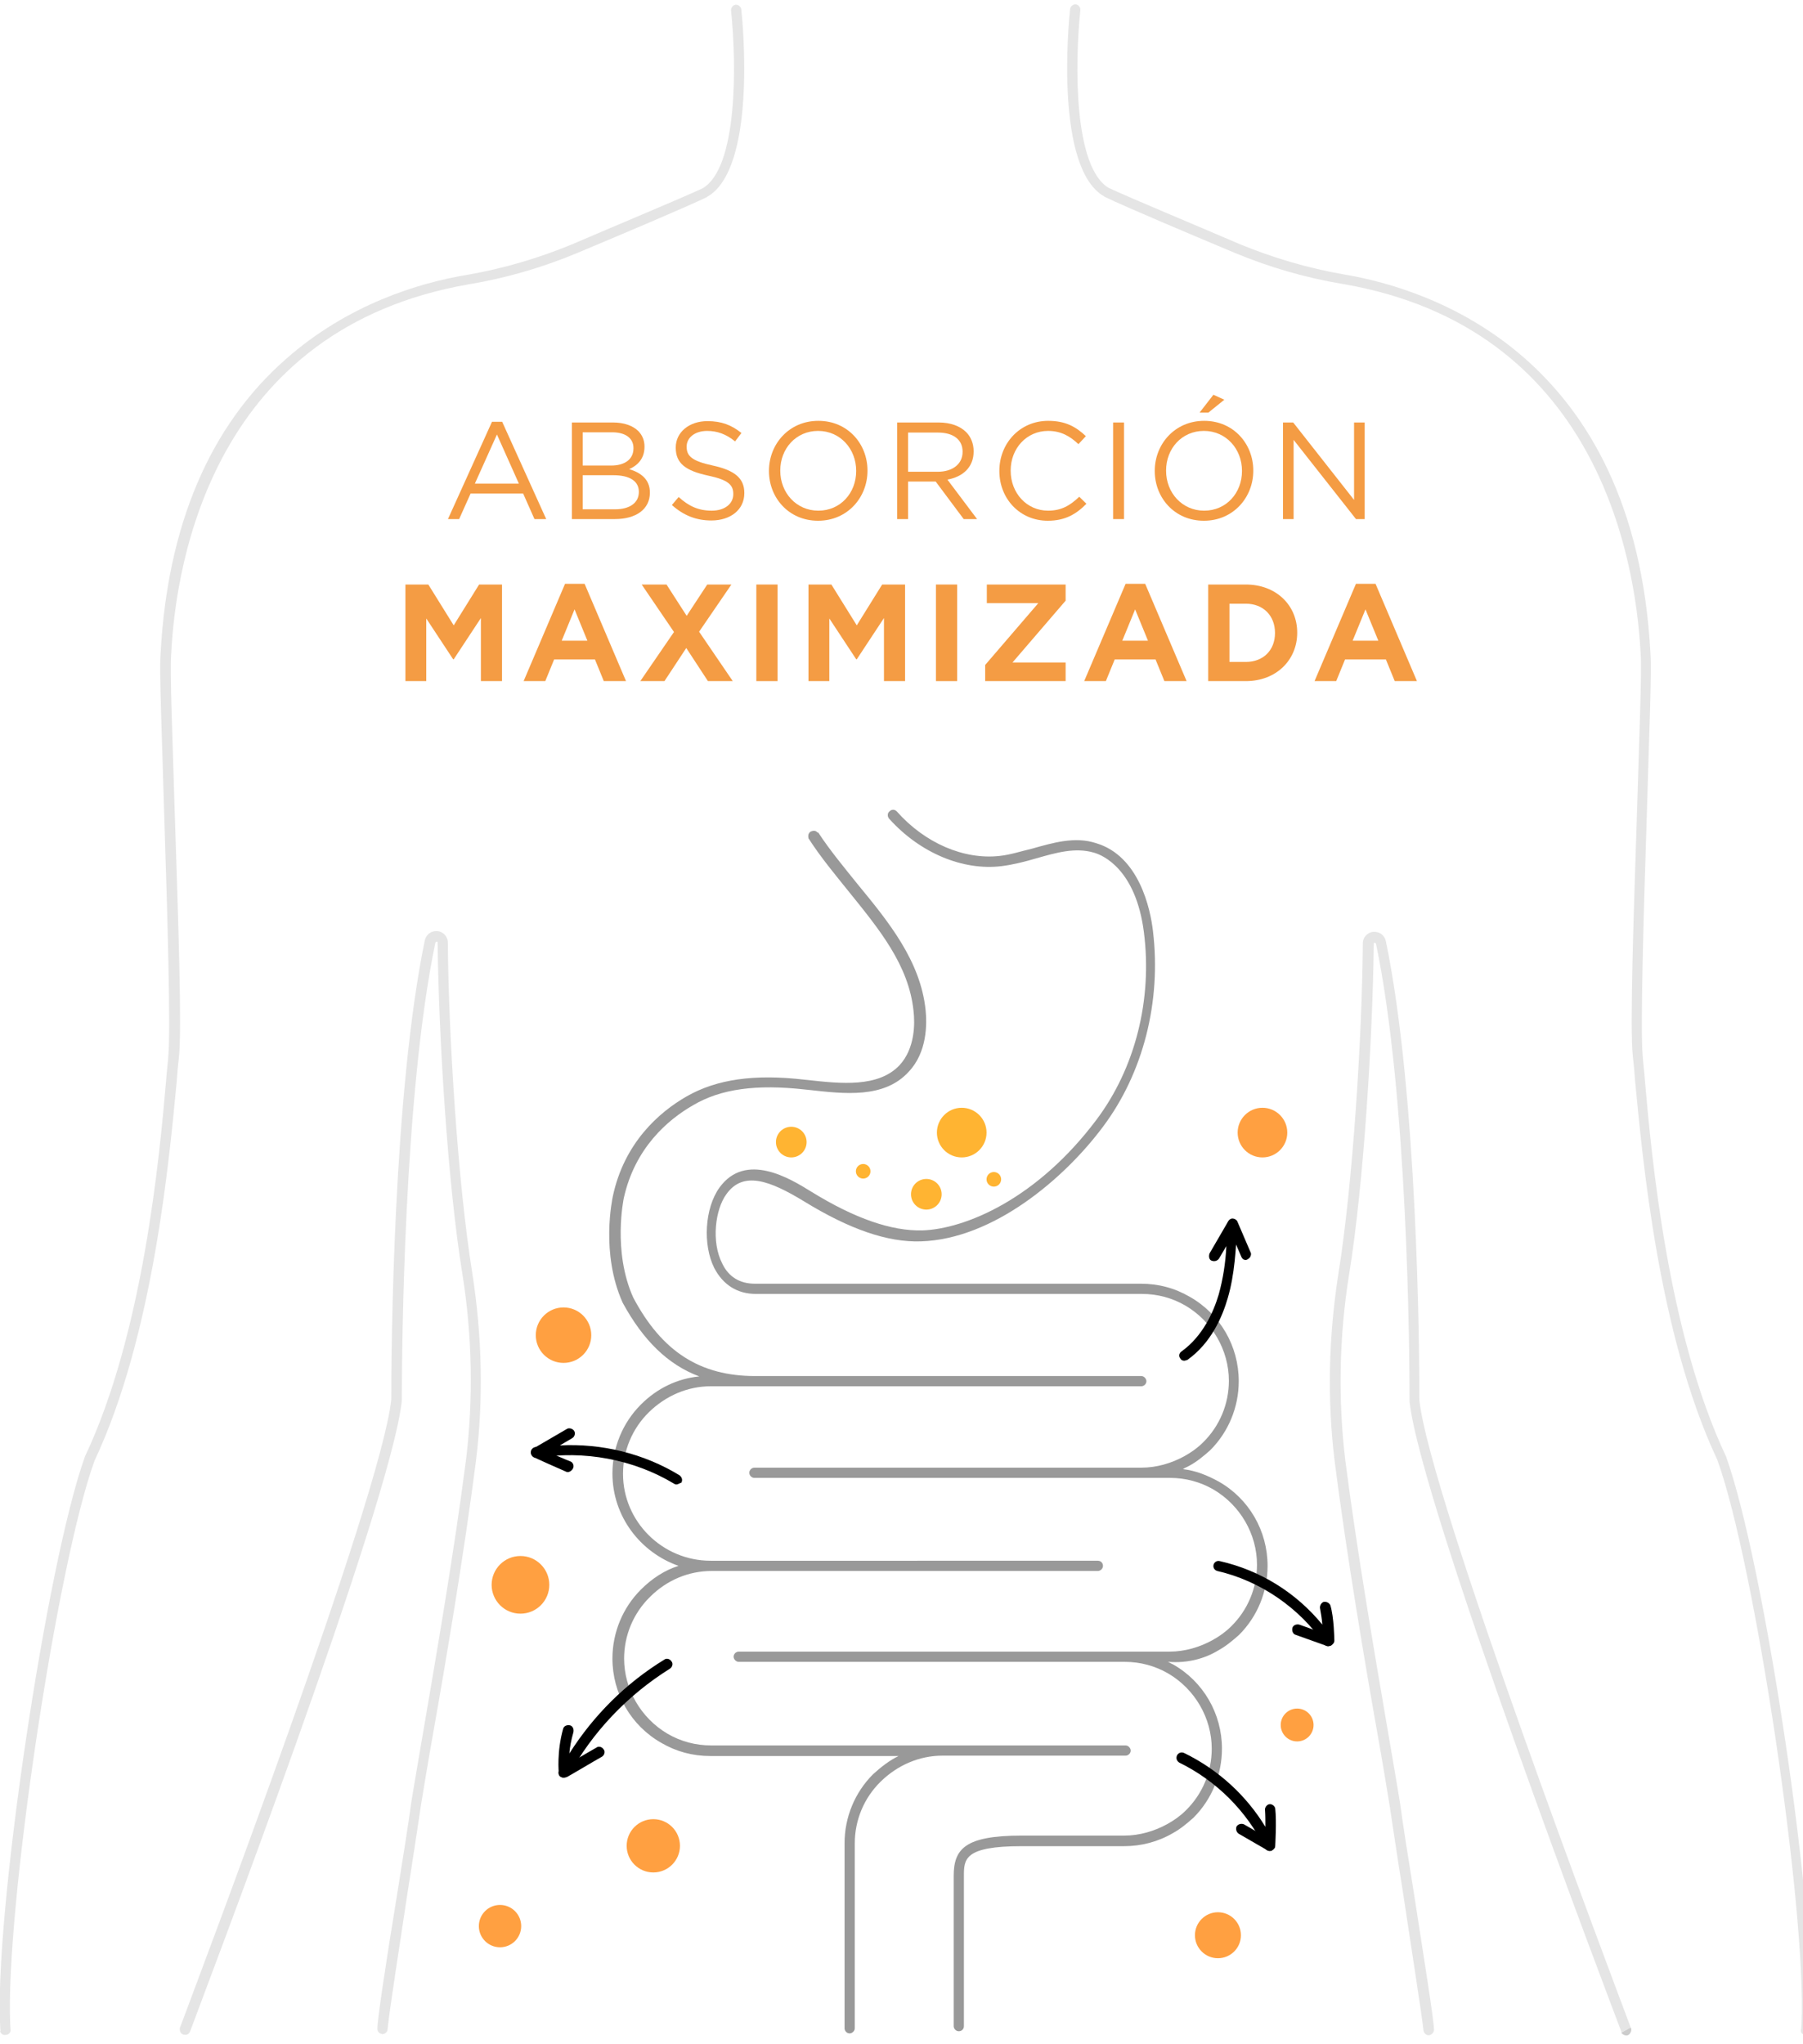 <svg xmlns="http://www.w3.org/2000/svg" viewBox="0 0 494 560">
    <path d="M494.7 557.5c0.7 0 1.4-0.6 1.4-1.4 2-29.8-12.7-128.1-23.2-157.1v0c-16-33.9-20.4-82.2-22.2-102.8 -0.2-2.9-0.5-5-0.6-6.6 -0.7-7.2 0.2-38.5 1.1-66.1 0.6-21.4 1.4-39.7 1-44.5 -4.3-81.6-60.1-99.8-83.9-103.8 -9.9-1.7-19.6-4.6-28.6-8.3 -12.8-5.5-29.4-12.4-35.9-15.4 -9.7-5.7-9.3-34.3-7.8-48.7 0.1-0.7-0.5-1.5-1.2-1.6s-1.5 0.5-1.6 1.2c-0.5 4.5-4.1 43.7 9.3 51.4 0 0 0.1 0 0.1 0.1 6.3 3 23.1 10.1 36 15.5 9.2 3.8 19 6.7 29.3 8.4 69.4 11.9 80.2 74.7 81.6 101.1 0.4 4.6-0.4 23.7-1 44.1 -0.9 27.7-2 59.1-1.1 66.6 0.2 1.6 0.4 3.7 0.6 6.6 2 20.7 6.3 69.3 22.5 103.7 10.3 28.3 24.5 123.3 23.1 154.5l-0.1 1.4C493.2 556.8 493.7 557.4 494.7 557.5c0.6 0.1 1.4-0.5 1.5-1.2" fill="#E5E5E5"/>
    <path d="M446.8 555.5c-4.6-12.4-55-145.2-57.9-171.8 0-13.8-0.5-83.9-9.2-125.9 -0.4-1.6-1.7-2.6-3.4-2.5 -1.6 0.1-2.9 1.5-2.9 3.1 -0.2 25.3-2.7 65.7-6.7 90.6 -2.7 17.3-3.1 34.5-1 51.5 3.2 25.1 8.3 55.3 11.8 75 1.5 8.4 2.6 15.3 3.2 18.9 0.9 5.8 2.2 14.8 3.7 24.1 2.2 14.7 5 32.4 5.6 37.6 0 0.7 0.6 1.5 1.4 1.5l0 0 0 0 0 0c0.7 0 1.4-0.6 1.5-1.4l0 0 0 0c0-2.7-2.9-20.6-5.6-38.1 -1.5-9.3-2.9-18.1-3.7-24.1 -0.6-3.6-1.7-10.3-3.2-18.9 -3.4-19.9-8.6-50-11.8-75 -2-16.6-1.7-33.8 1-50.7 4.1-25.1 6.5-65.6 6.8-90.9 0-0.1 0-0.2 0.2-0.2s0.2 0.1 0.4 0.2c8.7 41.7 9.2 111.8 9.2 125.4v0.1c3 28.1 55.9 167 58.1 172.8" fill="#E5E5E5"/>
    <path d="M1.5 557.5c-0.7 0-1.4-0.6-1.4-1.4C-1.9 526.3 12.8 428 23.3 399v0c16-33.9 20.4-82.2 22.2-102.8 0.2-2.9 0.5-5 0.6-6.6 0.7-7.2-0.2-38.5-1.1-66.1 -0.6-21.4-1.4-39.7-1-44.5 1.9-35 13.4-62.2 34.3-80.6 17-15 36.4-20.9 49.7-23.1 9.9-1.7 19.6-4.6 28.6-8.3 12.8-5.5 29.4-12.4 35.9-15.4 9.7-5.7 9.3-34.3 7.8-48.7 -0.1-0.7 0.5-1.5 1.2-1.6s1.5 0.5 1.6 1.2c0.5 4.5 4.1 43.7-9.3 51.4 0 0-0.1 0-0.1 0.1 -6.3 3-23.1 10.1-36 15.5 -9.2 3.8-19 6.7-29.3 8.4C59 90 48.2 152.9 46.9 179.2c-0.4 4.6 0.4 23.8 1 44.1 0.9 27.7 2 59.1 1.1 66.6 -0.2 1.6-0.4 3.7-0.6 6.6 -2 20.7-6.3 69.3-22.5 103.7C15.6 428.5 1.4 523.5 2.8 554.7l0.1 1.4C3 556.8 2.4 557.5 1.5 557.5c-0.6 0.2-1.4-0.4-1.5-1.1" fill="#E5E5E5"/>
    <path d="M52.1 556.5c-0.2 0.7-1 1.1-1.9 0.9 -0.7-0.2-1.1-1-0.9-1.9l0.4-1c4.6-12.4 54.6-144.2 57.5-171 0-13.8 0.5-83.9 9.2-125.9 0.4-1.6 1.7-2.6 3.4-2.5 1.6 0.1 2.9 1.5 2.9 3.1 0.2 25.3 2.7 65.7 6.7 90.6 2.7 17.3 3.1 34.5 1 51.5 -3.2 25.1-8.3 55.3-11.8 75 -1.5 8.4-2.6 15.3-3.2 18.9 -0.9 5.8-2.2 14.8-3.7 24.1 -2.2 14.7-5 32.4-5.5 37.6 0 0.7-0.6 1.4-1.5 1.4 -0.1 0-0.2 0-0.2-0.1 -0.6-0.1-1.1-0.6-1.1-1.4 0-2.5 2.1-16.6 5.6-38 1.5-9.4 2.9-18.1 3.7-24.1 0.6-3.6 1.7-10.3 3.2-18.9 3.4-19.9 8.6-50 11.8-75 2-16.6 1.7-33.8-1-50.7 -4.1-25.1-6.5-65.6-6.8-90.9 0-0.1 0-0.2-0.2-0.2s-0.2 0.1-0.4 0.2c-8.7 41.7-9.2 111.8-9.2 125.4v0.1C107.2 412 54.2 550.7 52.1 556.5c-0.2 0.6-0.7 1-1.4 1" fill="#E5E5E5"/>
  <path d="M446.8 555.5c0.4 0.6 0 1.6-0.6 2s-1.6 0-2-0.6" fill="#CCC"/>
      <path d="M185.3 406.7c-0.2 0-0.5-0.1-0.6-0.2 -11.1-6.7-24.8-9.2-37.5-7.1 -0.6 0.1-1.4-0.2-1.6-0.9 -0.2-0.6 0-1.4 0.6-1.7l9.1-5.3c0.6-0.4 1.6-0.1 2 0.5s0.2 1.6-0.5 2l-3.4 2c11.4-0.6 23 2.2 32.8 8.2 0.6 0.5 0.9 1.2 0.5 2C186.3 406.3 185.8 406.7 185.3 406.7z"/>
      <path d="M363.9 451c-0.5 0-0.9-0.2-1.1-0.6 -6.8-9.9-17.5-17.3-29.3-20 -0.7-0.2-1.2-0.9-1-1.7 0.2-0.7 0.9-1.2 1.7-1 11.1 2.5 21 8.7 28.1 17.4 -0.1-1.5-0.4-3.2-0.6-4.3 -0.2-0.7 0.2-1.6 0.9-1.9 0.7-0.2 1.6 0.2 1.9 0.9 1 3.2 1.1 9.4 1.1 9.7 0 0.6-0.5 1.1-1 1.4C364.1 451 364 451 363.9 451z"/>
      <path d="M154.4 487c-0.1 0-0.1 0-0.2 0 -0.6-0.1-1-0.6-1.1-1.2 0-0.2-0.6-5.8 1.2-12.2 0.2-0.7 1-1.1 1.9-0.9 0.7 0.2 1.1 1 0.9 1.9 -0.6 2.1-1 4.2-1.1 5.8 6.6-10.4 15.4-19.2 26-25.7 0.6-0.5 1.6-0.2 2 0.5 0.5 0.6 0.2 1.6-0.5 2 -11.5 7.2-21.2 17.3-27.7 29.3C155.5 486.7 155 487 154.4 487z"/>
      <path d="M347.8 507.1c-0.6 0-1-0.4-1.2-0.7 -5-10.2-13.3-18.5-23.5-23.5 -0.6-0.4-1-1.1-0.6-2 0.4-0.7 1.2-1 2-0.6 9.2 4.5 16.9 11.5 22.2 20.2 0-1.6 0-3.2-0.1-4.6 -0.1-0.7 0.5-1.5 1.2-1.6s1.5 0.5 1.6 1.2c0.4 3.6 0 9.8 0 10.2 0 0.6-0.5 1.1-1.1 1.4C348 507.1 348 507.1 347.8 507.1z"/>
      <path d="M324.5 372.8c-0.5 0-0.9-0.2-1.1-0.6 -0.5-0.6-0.4-1.5 0.4-2 5.8-4.2 8.7-10.8 10.1-15.5 1.2-4.3 1.9-8.8 2.1-13.3l-2 3.4c-0.4 0.6-1.2 0.9-2 0.6 -0.7-0.2-0.9-1.2-0.6-2l5-8.6c0.4-0.6 1-0.7 1.6-0.6 0.6 0.2 1 0.7 1 1.5 -0.4 6.6-0.7 13.4-2.6 19.9 -1.5 5.2-4.6 12.4-11.1 17C325.1 372.6 324.7 372.8 324.5 372.8z"/>
      <path d="M341.3 345.2c-0.6 0-1-0.4-1.2-0.9l-3.6-8.4c-0.4-0.6 0-1.6 0.6-1.9 0.6-0.4 1.6 0 1.9 0.6l3.6 8.4c0.4 0.6 0 1.6-0.6 1.9C341.6 345.2 341.4 345.2 341.3 345.2z"/>
      <path d="M155.6 403.3c-0.1 0-0.4 0-0.5-0.1 -1.2-0.5-8.6-3.8-8.9-4 -0.6-0.4-1-1.1-0.6-2 0.4-0.6 1.1-1 2-0.6 2.1 1 7.8 3.5 8.7 3.8 0.6 0.2 1.1 1.1 0.7 1.9C156.7 402.9 156.1 403.3 155.6 403.3z"/>
      <path d="M154.4 487c-0.5 0-1-0.2-1.2-0.6 -0.4-0.6-0.1-1.6 0.6-2 0.1 0 7.6-4.5 9.6-5.6 0.6-0.5 1.6-0.2 2 0.5 0.5 0.6 0.2 1.6-0.5 2 -2 1.1-9.3 5.5-9.7 5.6C154.9 487 154.6 487 154.4 487z"/>
      <path d="M363.9 451c-0.1 0-0.4 0-0.5-0.1l-8.4-3c-0.7-0.2-1.1-1-0.9-1.9 0.2-0.7 1-1.1 1.9-0.9l8.4 3c0.7 0.2 1.1 1 0.9 1.9C365 450.6 364.4 451 363.9 451z"/>
      <path d="M347.8 507.1c-0.2 0-0.5-0.1-0.6-0.2l-7.8-4.5c-0.6-0.4-0.9-1.2-0.6-2 0.4-0.6 1.2-0.9 2-0.6l7.8 4.5c0.6 0.4 0.9 1.2 0.6 2C348.7 506.9 348.3 507.1 347.8 507.1z"/>
    <g opacity="0.4">
      <path d="M308.4 481c0.7 0 1.4-0.6 1.4-1.4 0-0.6-0.6-1.4-1.4-1.4h-7.9 -42.2 -55.6 -7.9c-4.2 0-8.3-1.1-11.9-3.2 -7.3-4.3-11.9-12.2-11.9-20.6 0-6.3 2.5-12.4 7.1-16.9 4.6-4.6 10.6-7.1 16.9-7.1h105.8c0.7 0 1.4-0.6 1.4-1.4s-0.6-1.4-1.4-1.4H194.7c-13.2 0-24-10.7-24-23.8 0-6.3 2.5-12.4 7.1-16.9s10.6-7.1 16.9-7.1h12.2 93.6 12.2c0.7 0 1.4-0.6 1.4-1.4 0-0.6-0.6-1.4-1.4-1.4h-12.2 -93.6c-15 0-25.5-6.6-33.4-21.5 -5.7-12.7-2.6-27.1-2.6-27.2 3-13.7 12-21.5 19-25.5 7.6-4.5 17.4-5.8 30.7-4.3l1 0.1c9.8 1.1 20.7 2.4 27.4-5 5-5.3 5-12.9 4.6-16.9 -1.4-13.4-10.1-24.1-18.5-34.3 -3.7-4.6-7.7-9.4-10.9-14.3H224c-0.5-0.6-1.2-0.6-2-0.2 -0.6 0.5-0.6 1.1-0.5 1.7l0 0 0 0c0 0.1 0 0.1 0.1 0.2l0 0c3.2 5 7.2 9.8 10.9 14.4 8.4 10.4 16.5 20.2 17.8 32.8 0.4 3.5 0.4 10.2-3.8 14.8 -5.8 6.2-16.1 5.1-25.1 4.1l-1-0.1c-13.8-1.6-24.1-0.1-32.3 4.6 -7.5 4.3-17.1 12.7-20.2 27.4 -0.1 0.6-3.4 15.5 2.7 29.1l0 0 0 0c5.6 10.3 12.4 17 21 20.2 -6 0.6-11.5 3.2-16 7.7 -5 5-7.8 11.8-7.8 18.9 0 11.7 7.6 21.6 18.1 25.3 -3.8 1.2-7.3 3.5-10.3 6.5 -5 5-7.8 11.8-7.8 18.9 0 9.6 5.1 18.4 13.4 23.1 4.1 2.4 8.6 3.6 13.4 3.6h7.9 43.7c-2.5 1.2-4.8 3-7 5 -5 5-7.8 11.8-7.8 18.9v50.7c0 0.7 0.6 1.4 1.4 1.4 0.6 0 1.4-0.6 1.4-1.4V505c0-6.3 2.5-12.4 7.1-16.9s10.6-7.1 16.9-7.1h42.2 8.2l0 0H308.4L308.4 481z"/>
      <path d="M333.9 452.1c2-1.1 3.8-2.6 5.6-4.2 5-5 7.8-11.8 7.8-18.9 0-9.6-5.1-18.4-13.4-23.1 -3.1-1.7-6.3-3-9.8-3.4 0.6-0.4 1.2-0.6 1.9-1 2-1.1 3.8-2.6 5.6-4.2 5-5 7.8-11.8 7.8-18.9 0-9.6-5.1-18.4-13.4-23.1 -4.1-2.4-8.6-3.6-13.4-3.6H206.8c-4.1 0-7.2-1.9-8.9-5.5 -3.1-6-1.9-14.9 1.1-19 4.6-6.5 11.9-3.8 21.4 2 12.4 7.6 22.8 11.2 31.9 10.9 19.9-0.6 39.4-17.3 49.9-31.4 11.1-14.8 16-34.4 13.7-53.6 -0.7-6.1-3.8-20.6-15.6-24.1 -5.8-1.9-11.8-0.1-17.5 1.5 -3 0.7-6 1.7-8.9 2 -9.8 1.1-20.5-3.5-28.2-12.2l0 0c-0.6-0.6-1.4-0.6-2 0 -0.6 0.5-0.6 1.4-0.1 2l0 0c0 0 0 0 0.1 0.1l0 0 0 0c8.3 9.2 20 14.2 30.7 12.9 3.2-0.4 6.3-1.2 9.4-2.1 5.6-1.6 10.8-3.1 15.9-1.6 2.6 0.7 11.5 4.7 13.7 21.7 2.4 18.6-2.4 37.4-13 51.5 -16.3 21.7-35.9 29.9-47.7 30.3 -8.4 0.2-18.4-3.2-30.4-10.6 -5.8-3.6-18-11.1-25.2-1.1 -4 5.6-4.6 15.6-1.4 22 2.4 4.6 6.3 7.1 11.4 7.1h105.8c4.2 0 8.3 1.1 11.9 3.2 7.3 4.3 11.9 12.2 11.9 20.6 0 6.3-2.5 12.4-7.1 16.9 -1.5 1.5-3.2 2.7-5 3.7 -3.6 2-7.7 3.2-11.9 3.2H215h-8.3c-0.7 0-1.4 0.6-1.4 1.4 0 0.7 0.6 1.4 1.4 1.4h8.1 97.7 8.1c4.2 0 8.3 1.1 11.9 3.2 7.3 4.3 11.9 12.2 11.9 20.6 0 6.3-2.5 12.4-7.1 16.9 -1.5 1.5-3.2 2.7-5 3.7 -3.6 2-7.7 3.2-11.9 3.2h-12.2 -93.6 -12.2c-0.7 0-1.4 0.6-1.4 1.4 0 0.6 0.6 1.4 1.4 1.4h12.2 93.6c4.2 0 8.3 1.1 11.9 3.2 7.3 4.3 11.9 12.2 11.9 20.6 0 6.3-2.5 12.4-7.1 16.9 -1.5 1.5-3.2 2.7-5 3.7 -3.6 2-7.7 3.2-11.9 3.2h-28.1c-15.6 0-18.6 3.7-18.6 11.1v41.1c0 0.7 0.6 1.4 1.4 1.4s1.4-0.6 1.4-1.4V514c0-4.6 0-8.2 15.8-8.2H308c4.7 0 9.3-1.2 13.4-3.6 2-1.1 3.8-2.6 5.6-4.2 5-5 7.8-11.8 7.8-18.9 0-9.6-5.1-18.4-13.4-23.1 -0.5-0.2-0.9-0.5-1.4-0.7h0.2C325.2 455.7 330 454.5 333.9 452.1z"/>
    </g>
      <circle cx="154.4" cy="365.8" r="7.6" fill="#FFA041"/>
      <circle cx="345.9" cy="310.3" r="6.8" fill="#FFA041"/>
      <circle cx="263.5" cy="310.3" r="6.8" fill="#FFB432"/>
      <circle cx="179" cy="505.7" r="7.3" fill="#FFA041"/>
      <circle cx="137" cy="527.7" r="5.8" fill="#FFA041"/>
      <circle cx="253.8" cy="327.2" r="4.2" fill="#FFB432"/>
      <circle cx="216.8" cy="312.9" r="4.2" fill="#FFB432"/>
      <circle cx="236.5" cy="320.9" r="2" fill="#FFB432"/>
      <circle cx="272.3" cy="323.1" r="2" fill="#FFB432"/>
      <circle cx="142.6" cy="434.2" r="7.9" fill="#FFA041"/>
      <circle cx="333.7" cy="530.2" r="6.3" fill="#FFA041"/>
      <circle cx="355.4" cy="472.6" r="4.5" fill="#FFA041"/>
      <path d="M134.795 115.563h2.798l12.061 26.653h-3.214l-3.099-6.995h-14.405l-3.139 6.995h-3.062L134.795 115.563zM142.168 132.5l-6.012-13.46 -6.049 13.46H142.168z" fill="#F49C44"/>
      <path d="M156.701 115.752h11.265c3.025 0 5.407 0.869 6.92 2.343 1.096 1.135 1.7 2.534 1.7 4.234v0.077c0 3.44-2.116 5.218-4.197 6.124 3.139 0.946 5.673 2.76 5.673 6.39v0.075c0 4.538-3.819 7.221-9.604 7.221h-11.757V115.752zM173.562 122.745c0-2.609-2.079-4.309-5.86-4.309h-8.053v9.111h7.826c3.592 0 6.087-1.626 6.087-4.725V122.745zM168.005 130.193h-8.356v9.34h8.884c4.008 0 6.502-1.777 6.502-4.727v-0.075C175.036 131.858 172.616 130.193 168.005 130.193z" fill="#F49C44"/>
      <path d="M184.089 138.36l1.852-2.193c2.76 2.495 5.407 3.744 9.074 3.744 3.555 0 5.897-1.892 5.897-4.5v-0.075c0-2.457-1.322-3.856-6.881-5.028 -6.087-1.324-8.884-3.289-8.884-7.637v-0.075c0-4.159 3.667-7.221 8.695-7.221 3.856 0 6.617 1.096 9.3 3.251l-1.738 2.305c-2.457-2.004-4.916-2.873-7.637-2.873 -3.44 0-5.633 1.892-5.633 4.272v0.077c0 2.495 1.362 3.894 7.184 5.141 5.897 1.287 8.619 3.44 8.619 7.486v0.077c0 4.536-3.779 7.486-9.034 7.486C190.705 142.595 187.265 141.196 184.089 138.36z" fill="#F49C44"/>
      <path d="M210.686 129.06v-0.077c0-7.296 5.482-13.686 13.535-13.686s13.46 6.315 13.46 13.611v0.075c0 7.298-5.484 13.686-13.536 13.686C216.093 142.67 210.686 136.357 210.686 129.06zM234.579 129.06v-0.077c0-6.01-4.386-10.926-10.435-10.926 -6.049 0-10.358 4.839-10.358 10.851v0.075c0 6.012 4.386 10.928 10.435 10.928C230.27 139.911 234.579 135.072 234.579 129.06z" fill="#F49C44"/>
      <path d="M245.821 115.752H257.2c3.249 0 5.86 0.983 7.523 2.646 1.285 1.285 2.041 3.137 2.041 5.218v0.075c0 4.386-3.026 6.957-7.182 7.712l8.126 10.813h-3.667l-7.673-10.283h-7.562v10.283h-2.985V115.752zM256.936 129.249c3.967 0 6.802-2.041 6.802-5.444v-0.077c0-3.251-2.495-5.218-6.764-5.218h-8.167v10.739H256.936z" fill="#F49C44"/>
      <path d="M273.814 129.06v-0.077c0-7.486 5.596-13.686 13.383-13.686 4.802 0 7.675 1.702 10.319 4.197l-2.041 2.193c-2.229-2.116-4.723-3.629-8.315-3.629 -5.862 0-10.248 4.764-10.248 10.851v0.075c0 6.126 4.424 10.928 10.248 10.928 3.629 0 6.012-1.399 8.544-3.819l1.966 1.927c-2.76 2.798-5.787 4.65-10.585 4.65C279.447 142.67 273.814 136.658 273.814 129.06z" fill="#F49C44"/>
      <path d="M304.981 115.752h2.989v26.464h-2.989V115.752z" fill="#F49C44"/>
      <path d="M316.39 129.06v-0.077c0-7.296 5.484-13.686 13.536-13.686s13.458 6.315 13.458 13.611v0.075c0 7.298-5.48 13.686-13.533 13.686S316.39 136.357 316.39 129.06zM340.287 129.06v-0.077c0-6.01-4.386-10.926-10.435-10.926s-10.36 4.839-10.36 10.851v0.075c0 6.012 4.386 10.928 10.435 10.928S340.287 135.072 340.287 129.06zM332.458 108.152l2.989 1.362 -4.349 3.515h-2.42L332.458 108.152z" fill="#F49C44"/>
      <path d="M351.523 115.752h2.798l16.675 21.209v-21.209h2.91v26.464h-2.382l-17.091-21.702v21.702h-2.91V115.752z" fill="#F49C44"/>
      <path d="M111.08 160.143h6.276l6.956 11.188 6.957-11.188h6.276v26.462h-5.785v-17.278l-7.448 11.304h-0.15l-7.373-11.188v17.162h-5.708V160.143z" fill="#F49C44"/>
      <path d="M154.81 159.952h5.367l11.343 26.653h-6.088l-2.42-5.933h-11.19l-2.42 5.933h-5.935L154.81 159.952zM160.934 175.53l-3.515-8.581 -3.517 8.581H160.934z" fill="#F49C44"/>
      <path d="M200.393 160.143l-8.847 12.93 9.223 13.533h-6.804l-5.937-9.072 -5.972 9.072h-6.617l9.225-13.458 -8.847-13.005h6.804l5.521 8.581 5.633-8.581H200.393z" fill="#F49C44"/>
      <path d="M207.225 160.143h5.822v26.462h-5.822V160.143z" fill="#F49C44"/>
      <path d="M221.513 160.143h6.276l6.956 11.188 6.956-11.188h6.278v26.462h-5.783v-17.278l-7.45 11.304h-0.15l-7.373-11.188v17.162h-5.708V160.143z" fill="#F49C44"/>
      <path d="M256.434 160.143h5.821v26.462h-5.821V160.143z" fill="#F49C44"/>
      <path d="M269.926 182.182l14.555-16.937h-14.102v-5.101h21.589v4.424l-14.559 16.937h14.559v5.101h-22.043V182.182z" fill="#F49C44"/>
      <path d="M308.4 159.952h5.371l11.342 26.653h-6.087l-2.42-5.933h-11.192l-2.42 5.933h-5.937L308.4 159.952zM314.528 175.53l-3.517-8.581 -3.517 8.581H314.528z" fill="#F49C44"/>
      <path d="M331.035 160.143h10.319c8.319 0 14.065 5.708 14.065 13.154v0.075c0 7.45-5.746 13.233-14.065 13.233h-10.319V160.143zM336.856 165.398v15.952h4.498c4.764 0 7.978-3.214 7.978-7.899v-0.079c0-4.686-3.214-7.974-7.978-7.974H336.856z" fill="#F49C44"/>
      <path d="M371.513 159.952h5.371l11.342 26.653h-6.087l-2.42-5.933h-11.192l-2.42 5.933h-5.937L371.513 159.952zM377.641 175.53l-3.517-8.581 -3.517 8.581H377.641z" fill="#F49C44"/>
</svg>
